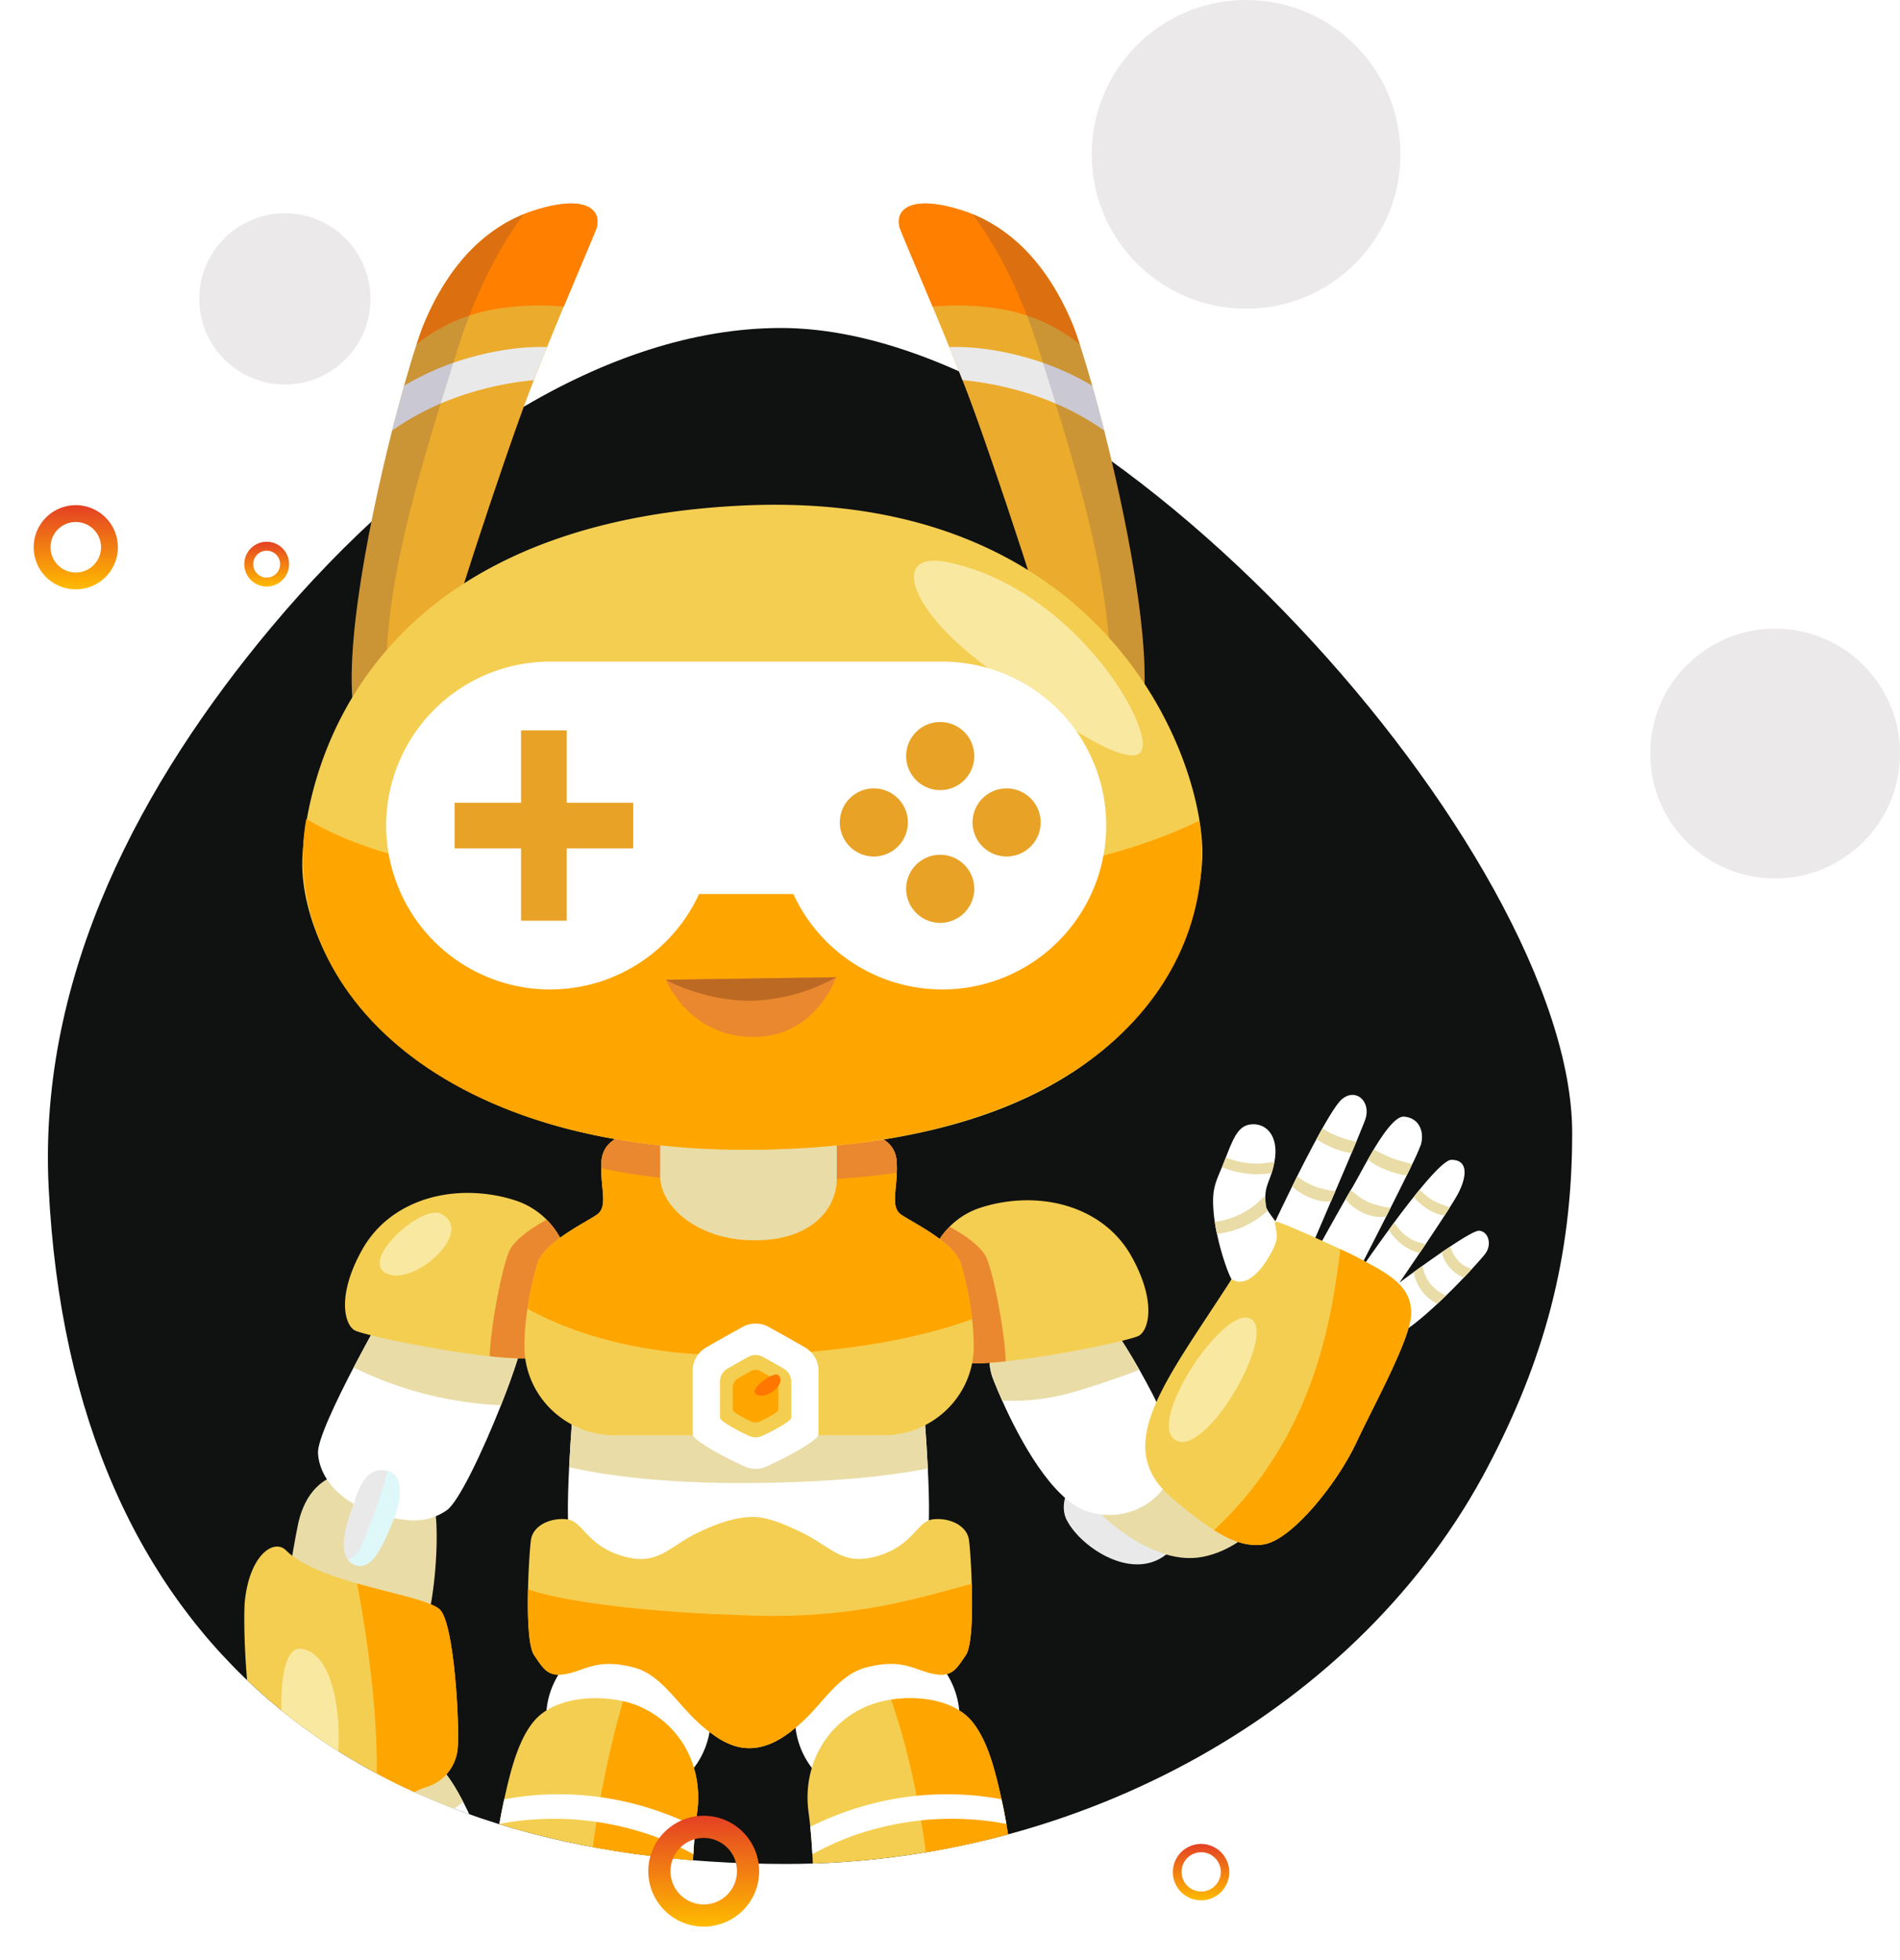 <svg xmlns="http://www.w3.org/2000/svg" xmlns:xlink="http://www.w3.org/1999/xlink" width="677" height="698.5" viewBox="0 0 677 698.5">
  <defs>
    <clipPath id="clip-path">
      <path id="Path_3521" data-name="Path 3521" d="M171.875-88.547c39.535,0,129.863-12.362,187.941,33.525,111.114,87.788,192.377,271.606,192.377,336.7,0,45.217-10.354,81.328-29.916,118.721-45.242,86.481-145.153,141.776-250.158,141.776-150.221,0-254.7-76.342-262.793-241.193C5.586,224.819,42.78,156.4,88.535,101.669,141.378,38.461,109.682-88.547,171.875-88.547Z" transform="translate(960 5250)" fill="#101111"/>
    </clipPath>
    <clipPath id="clip-path-2">
      <rect id="Rectangle_157" data-name="Rectangle 157" width="443.469" height="778.995" fill="none"/>
    </clipPath>
    <clipPath id="clip-path-4">
      <rect id="Rectangle_150" data-name="Rectangle 150" width="11.249" height="25.916" fill="#d8c782"/>
    </clipPath>
    <clipPath id="clip-path-6">
      <rect id="Rectangle_152" data-name="Rectangle 152" width="61.322" height="189.996" fill="none"/>
    </clipPath>
    <clipPath id="clip-path-7">
      <rect id="Rectangle_153" data-name="Rectangle 153" width="61.321" height="189.996" fill="none"/>
    </clipPath>
    <linearGradient id="linear-gradient" x1="0.5" x2="0.5" y2="1" gradientUnits="objectBoundingBox">
      <stop offset="0" stop-color="#e44024"/>
      <stop offset="1" stop-color="#fb0"/>
    </linearGradient>
    <filter id="Ellipse_129_-_Outline" x="0" y="168" width="54" height="54" filterUnits="userSpaceOnUse">
      <feOffset input="SourceAlpha"/>
      <feGaussianBlur stdDeviation="4" result="blur"/>
      <feFlood flood-opacity="0.161"/>
      <feComposite operator="in" in2="blur"/>
      <feComposite in="SourceGraphic"/>
    </filter>
    <filter id="Ellipse_129_-_Outline-2" x="219" y="635" width="63.5" height="63.5" filterUnits="userSpaceOnUse">
      <feOffset input="SourceAlpha"/>
      <feGaussianBlur stdDeviation="4" result="blur-2"/>
      <feFlood flood-opacity="0.161"/>
      <feComposite operator="in" in2="blur-2"/>
      <feComposite in="SourceGraphic"/>
    </filter>
    <filter id="Ellipse_129_-_Outline-3" x="75.039" y="181.039" width="39.961" height="39.961" filterUnits="userSpaceOnUse">
      <feOffset input="SourceAlpha"/>
      <feGaussianBlur stdDeviation="4" result="blur-3"/>
      <feFlood flood-opacity="0.161"/>
      <feComposite operator="in" in2="blur-3"/>
      <feComposite in="SourceGraphic"/>
    </filter>
    <filter id="Ellipse_129_-_Outline-4" x="405.906" y="645.039" width="44.094" height="44.094" filterUnits="userSpaceOnUse">
      <feOffset input="SourceAlpha"/>
      <feGaussianBlur stdDeviation="4" result="blur-4"/>
      <feFlood flood-opacity="0.161"/>
      <feComposite operator="in" in2="blur-4"/>
      <feComposite in="SourceGraphic"/>
    </filter>
  </defs>
  <g id="Group_3108" data-name="Group 3108" transform="translate(-1002 -5625)">
    <path id="Path_3520" data-name="Path 3520" d="M270.252-5.131c115.6,0,281.941,187.883,281.941,286.807,0,45.217-10.354,81.328-29.916,118.721-45.242,86.481-145.153,141.776-250.158,141.776-150.221,0-254.7-76.342-262.793-241.193C5.586,224.819,42.78,156.4,88.535,101.669,141.378,38.461,208.059-5.131,270.252-5.131Z" transform="translate(1010 5747)" fill="#101111"/>
    <g id="Mask_Group_1198" data-name="Mask Group 1198" transform="translate(50 497)" clip-path="url(#clip-path)">
      <g id="Group_156" data-name="Group 156" transform="translate(1039.039 5200.502)">
        <g id="Group_155" data-name="Group 155" clip-path="url(#clip-path-2)">
          <g id="Group_154" data-name="Group 154">
            <g id="Group_153" data-name="Group 153" clip-path="url(#clip-path-2)">
              <path id="Path_272" data-name="Path 272" d="M141.151,217.7s-4.4,7.275-1.054,12.936c5.211,9.725,24.112,22.181,36.23,11.073s-23.395-30.068-35.176-24.009" transform="translate(153.155 238.85)" fill="#e9e9e9"/>
              <path id="Path_273" data-name="Path 273" d="M142.287,235.042c0,.892,21.664,25.626,42.192,21.7S216.565,229.1,216.565,229.1L178.832,204.44Z" transform="translate(156.953 225.512)" fill="#e9dca6"/>
              <path id="Path_274" data-name="Path 274" d="M192.468,241.2c-.5,16.48-17.371,25.779-31.866,20.543-12.1-4.362-23.4-24.867-29.826-39.283-1.287-2.854-2.36-5.491-3.232-7.693-4.362-11.1,3.272-23.735,10.431-26.671,12.77-5.216,19.136-2.9,25.521.576,3.054,1.664,9.876,11.739,16.143,22.764,6.82,12,12.968,25.125,12.829,29.765" transform="translate(139.281 204.114)" fill="#fff"/>
              <path id="Path_275" data-name="Path 275" d="M179.639,211.438c-4.858,1.983-12.116,4.562-22.547,7.714a79.5,79.5,0,0,1-26.314,3.31c-1.289-2.854-2.36-5.491-3.232-7.693-4.364-11.1,3.272-23.737,10.429-26.671,12.772-5.216,19.138-2.9,25.523.574,3.054,1.666,9.874,11.739,16.141,22.766" transform="translate(139.282 204.114)" fill="#e9dca6"/>
              <path id="Path_276" data-name="Path 276" d="M116,202.633c1.725,10.482,4.89,22.137,10.492,23.8,3.06.9,9.544.669,17.279-.162,18.776-2.036,44.953-7.615,47.5-9.146,3.588-2.154,6.2-12.408-2.715-28.32s-27.923-22.492-46.934-19a52.71,52.71,0,0,0-7.014,1.788,27.338,27.338,0,0,0-10.848,6.721A28.017,28.017,0,0,0,116,202.633" transform="translate(127.534 186.297)" fill="#f4ce51"/>
              <path id="Path_277" data-name="Path 277" d="M116,197.692c1.725,10.482,4.89,22.137,10.492,23.8,3.06.9,9.544.669,17.279-.162-.3-10.6-4.2-30.335-6.635-36.421-1.821-4.547-8.37-8.822-13.38-11.537A28.017,28.017,0,0,0,116,197.692" transform="translate(127.534 191.238)" fill="#ea882f"/>
              <path id="Path_278" data-name="Path 278" d="M250.1,207.366c-.557.795-2.381,2.915-4.94,5.674-.852.948-1.844,1.983-2.875,3.073-1.943,2.042-4.105,4.244-6.345,6.425-1.033.993-2.063,1.983-3.094,2.936-5.573,5.214-11.144,9.794-14.5,10.982-8.168,2.9-49.889-19.233-43.349-40.152,0,0,2.578-5.514,6.109-12.633v-.019c.576-1.169,1.169-2.36,1.765-3.59,2.183-4.345,4.58-9.005,6.883-13.247.711-1.327,1.424-2.635,2.118-3.865,2.9-5.119,5.453-9.142,7-10.412,5.056-4.2,10.57,1.092,8.21,7.458-.536,1.445-1.687,4.244-3.134,7.754-.534,1.249-1.091,2.6-1.687,4.025-1.783,4.223-3.807,9-5.769,13.561-.536,1.251-1.07,2.5-1.588,3.689-3.649,8.53-6.679,15.529-6.679,15.529l2.574.219s5.933-10.652,9.323-16.618c.753-1.291,1.369-2.379,1.785-3.073.137-.221.254-.416.334-.557,1.27-2.08,3.392-6.126,5.811-10.41.673-1.211,1.388-2.421,2.1-3.628,3.767-6.246,7.893-11.96,10.85-11.7,5.51.475,7.195,5.535,6.006,9.857a74.993,74.993,0,0,1-3.174,7.159c-.574,1.19-1.209,2.5-1.884,3.865-1.724,3.531-3.746,7.556-5.79,11.622-.515,1.012-1.012,2.021-1.527,3.014-5.592,11.045-11.026,21.575-11.363,22.208.376-.553,5.79-8.545,12.3-17.428l1.8-2.48c2.341-3.153,4.759-6.366,7.119-9.3q.981-1.249,1.964-2.442c5.016-6.128,9.42-10.688,11.382-10.688,6.011,0,5.512,5.773,2.637,11.54-.555,1.134-1.706,3.037-3.192,5.375-.576.934-1.23,1.922-1.9,2.974-2.025,3.136-4.4,6.7-6.686,10.116-.734,1.087-1.468,2.181-2.181,3.209-3.788,5.615-6.9,10.135-7.178,10.532.24-.179,2.221-1.645,5.037-3.708.951-.7,2.021-1.468,3.131-2.261,2.143-1.527,4.5-3.214,6.841-4.818,1.035-.694,2.063-1.409,3.075-2.063,4.818-3.211,9.024-5.71,10.271-5.632,3.371.236,4.564,4.8,2.4,7.931" transform="translate(192.279 166.602)" fill="#fff"/>
              <path id="Path_279" data-name="Path 279" d="M193.459,206.238c-1.9,6.663-6.187,14.515-16.419,13.325-10.253-1.188-6.307-8.387-6.307-8.387-.833-1.052-3.588-8.368-5.214-16.141q-.476-2.142-.774-4.284c-.139-.873-.259-1.746-.336-2.6-.854-8.707.416-10.928,2.894-16.875.3-.734.616-1.508.953-2.36l.416-1.073c2.835-7.218,4.522-11.54,9.319-11.817,5.415-.339,9.518,4.522,8.093,12.85a4.256,4.256,0,0,1-.1.475,28.8,28.8,0,0,1-.991,4.046c-1.031,3.211-2.1,4.837-2.221,8.109a22.362,22.362,0,0,0,.219,3.788,4.514,4.514,0,0,0,.654,1.468c2.538,4.2,11.481,13.643,9.815,19.472" transform="translate(181.063 172.094)" fill="#fff"/>
              <path id="Path_280" data-name="Path 280" d="M247.354,205.6c-.3,8.923-13.1,31.967-19.649,45.927-6.545,13.981-22.587,34.167-32.68,35.952-5.731,1.012-11.6-1.091-17.868-5.037a139.786,139.786,0,0,1-15.111-11.6c-21.693-18.421-2.1-41.327,21.376-77.873,4.66,3.152,9.716-2.381,12.095-6.069,6.069-9.418,3.491-9.8,3.392-14.3-.04-.972,15.863,6.267,23.26,9.7,2.1.972,3.51,1.647,3.708,1.746,12.652,6.642,21.813,10.768,21.477,21.554" transform="translate(168.392 190.298)" fill="#f4ce51"/>
              <path id="Path_281" data-name="Path 281" d="M234.5,200.469c-.3,8.923-13.1,31.967-19.649,45.927-6.545,13.981-22.587,34.167-32.68,35.952-5.731,1.012-11.6-1.091-17.868-5.037,36.846-34.5,42.078-77.656,45.012-100.142,2.1.972,3.51,1.647,3.708,1.746,12.652,6.642,21.813,10.768,21.477,21.554" transform="translate(181.243 195.43)" fill="orange"/>
              <path id="Path_282" data-name="Path 282" d="M184.862,188.845c-10.246-2.328-36.8,38.421-25.435,43.832s37.34-41.128,25.435-43.832" transform="translate(172.8 208.204)" fill="#f9e8a0"/>
              <path id="Path_283" data-name="Path 283" d="M184.327,163.148a28.993,28.993,0,0,1-.991,4.044,31.27,31.27,0,0,1-11.384-.238,28.737,28.737,0,0,1-6.305-1.882c.3-.734.614-1.508.951-2.362q.208-.533.416-1.07a32.972,32.972,0,0,0,5.752,1.666,32.283,32.283,0,0,0,6.326.5,41.868,41.868,0,0,0,5.235-.654" transform="translate(182.721 178.301)" fill="#e9dca6"/>
              <path id="Path_284" data-name="Path 284" d="M183.328,173.393c-.774.734-1.626,1.367-2.341,1.924a29.469,29.469,0,0,1-7.474,4.282,31.455,31.455,0,0,1-8.309,2.063q-.476-2.142-.774-4.284a3.31,3.31,0,0,0,.456-.04,27.174,27.174,0,0,0,7.159-1.983,28.8,28.8,0,0,0,6.6-3.887c.972-.772,1.823-1.645,2.736-2.5a7.146,7.146,0,0,1,1.07-.833,22.576,22.576,0,0,0,.219,3.788,4.541,4.541,0,0,0,.654,1.468" transform="translate(181.378 185.467)" fill="#e9dca6"/>
              <path id="Path_285" data-name="Path 285" d="M195.855,161.5c-.536,1.249-1.091,2.6-1.687,4.025a20.841,20.841,0,0,1-2.637-.515,25.476,25.476,0,0,1-5.432-1.964,30.381,30.381,0,0,1-4.442-2.477c.713-1.329,1.428-2.637,2.122-3.868a30.386,30.386,0,0,0,3.609,2.042,42.811,42.811,0,0,0,5.115,1.9c1.012.318,2.223.5,3.352.854" transform="translate(200.381 172.851)" fill="#e9dca6"/>
              <path id="Path_286" data-name="Path 286" d="M192.934,170.112c-.536,1.249-1.07,2.5-1.586,3.689a13.961,13.961,0,0,1-3.748-.219,21.873,21.873,0,0,1-4.759-1.607,21.284,21.284,0,0,1-4.641-2.934c-.238-.2-.456-.4-.654-.6v-.019c.576-1.171,1.169-2.36,1.764-3.59.04.019.08.059.12.08.654.416,1.23.892,1.863,1.308a22.284,22.284,0,0,0,3.59,1.9,19.3,19.3,0,0,0,4.006,1.23c.852.158,1.685.456,2.557.614a9.138,9.138,0,0,0,1.487.139" transform="translate(195.846 181.827)" fill="#e9dca6"/>
              <path id="Path_287" data-name="Path 287" d="M206.146,165.6c-.576,1.192-1.209,2.5-1.884,3.868a10.942,10.942,0,0,1-1.666-.2,27.473,27.473,0,0,1-5.176-1.527,24.519,24.519,0,0,1-7.06-3.825c.675-1.211,1.39-2.421,2.1-3.628.793.376,1.567.812,2.36,1.188,1.447.694,2.856,1.388,4.362,1.945s3.035.97,4.583,1.428c.793.236,1.6.456,2.379.751" transform="translate(209.981 176.804)" fill="#e9dca6"/>
              <path id="Path_288" data-name="Path 288" d="M202.63,173.427c-.515,1.012-1.012,2.023-1.527,3.016a10.241,10.241,0,0,1-1.764.236,9.741,9.741,0,0,1-2.282-.156,18.541,18.541,0,0,1-4.9-1.626,18.175,18.175,0,0,1-3.788-2.58,9.21,9.21,0,0,1-1.785-2.021c.753-1.291,1.369-2.379,1.785-3.073a9.009,9.009,0,0,1,1.9,1.329,17.569,17.569,0,0,0,3.588,2.4,20.514,20.514,0,0,0,2.044.892c.376.141.734.259,1.11.376.2.04.376.1.574.141.04.017.318.1.318.1a22.937,22.937,0,0,0,4.4.89.823.823,0,0,1,.318.08" transform="translate(205.82 184.459)" fill="#e9dca6"/>
              <path id="Path_289" data-name="Path 289" d="M210.967,173.345c-.574.932-1.23,1.924-1.9,2.974a16.514,16.514,0,0,1-6.761-2.835,17.067,17.067,0,0,1-3.411-2.934,8.489,8.489,0,0,1-.715-.993q.981-1.249,1.964-2.44c.6.515,1.209,1.033,1.8,1.567a17.363,17.363,0,0,0,3.668,2.559,34.207,34.207,0,0,0,4.124,1.666c.416.158.814.315,1.23.435" transform="translate(218.603 184.343)" fill="#e9dca6"/>
              <path id="Path_290" data-name="Path 290" d="M195.738,172.7a5.917,5.917,0,0,1,.574.675c.5.633.972,1.289,1.508,1.9a15.231,15.231,0,0,0,7.594,4.66,16.537,16.537,0,0,0,1.647.336c-.734,1.089-1.468,2.181-2.181,3.211-.16-.038-.318-.078-.456-.118a17.591,17.591,0,0,1-4.938-2.32,18.1,18.1,0,0,1-4.044-3.63,11.81,11.81,0,0,1-1.508-2.24Z" transform="translate(213.923 190.501)" fill="#e9dca6"/>
              <path id="Path_291" data-name="Path 291" d="M213.671,184.7c-.852.953-1.844,1.983-2.875,3.073a.128.128,0,0,1-.08-.019,13.39,13.39,0,0,1-6.385-5.453,12.111,12.111,0,0,1-1.468-3.51c1.033-.694,2.063-1.407,3.075-2.061.179.494.358.991.555,1.466a11.351,11.351,0,0,0,2.32,3.609c.139.139.278.278.416.437.019,0,.08.059.12.1.238.2.475.4.732.6.219.158.437.318.675.456a4.463,4.463,0,0,0,.416.257c.04.021.179.1.238.139a20.082,20.082,0,0,0,2.261.913" transform="translate(223.773 194.943)" fill="#e9dca6"/>
              <path id="Path_292" data-name="Path 292" d="M209.681,190.588c-1.031.993-2.063,1.983-3.094,2.936a15.171,15.171,0,0,1-4.6-3.451,16.231,16.231,0,0,1-3.232-5.474,14.068,14.068,0,0,1-.635-2.339c.953-.694,2.023-1.468,3.134-2.261.3.953.475,1.983.793,2.816A13.141,13.141,0,0,0,204.8,187.2a14.435,14.435,0,0,0,3.849,2.894c.337.179.694.339,1.031.5" transform="translate(218.541 198.552)" fill="#e9dca6"/>
              <path id="Path_293" data-name="Path 293" d="M74.237,313.235a9.676,9.676,0,0,1-3.3.995h-.013a8.475,8.475,0,0,1-5.1-.995s-.787,1.125-2.143,2.787c-4.37,5.4-14.7,16.536-23.453,13.706-6.589-2.154-13.331-9.049-18.709-15.924A137.531,137.531,0,0,1,10.6,297.409c-3.706-20.206,36.358-37.037,45.113-33,3.628,1.672,7.487,7.628,10.886,14.206,4.8,9.323,8.677,19.912,9.659,21.487,1.685,2.7,2.69,10.774-2.021,13.136" transform="translate(11.427 290.995)" fill="#fff"/>
              <path id="Path_294" data-name="Path 294" d="M66.6,278.612c-8.372,5.683-20.764,19.475-30.053,27.311a39.846,39.846,0,0,1-15.029,7.88A137.84,137.84,0,0,1,10.6,297.409c-3.706-20.206,36.36-37.037,45.113-33,3.628,1.672,7.487,7.628,10.886,14.206" transform="translate(11.427 290.995)" fill="#e9dca6"/>
              <path id="Path_295" data-name="Path 295" d="M57,297.734a8.489,8.489,0,0,1-5.106-.995s-.787,1.125-2.141,2.787c-.185-.109-.36-.208-.547-.3a31.372,31.372,0,0,1-7.79-6.088c-1.956-2.1-3.708-4.437-6.526-5.365a49.248,49.248,0,0,0-8.326-1.7c-1.971-.273-3.617-1.573-3.577-3.737a3.7,3.7,0,0,1,3.752-3.563,31.077,31.077,0,0,1,10.6,2.513,26.88,26.88,0,0,1,7.88,6.055c2.231,2.36,4.557,4.623,6.921,6.841A30.4,30.4,0,0,0,57,297.734" transform="translate(25.355 307.491)" fill="#e9dca6"/>
              <path id="Path_296" data-name="Path 296" d="M38.477,284.054a2.374,2.374,0,0,0-2.791.034,17.686,17.686,0,0,0-2.8,2.995c-.183.212-.368.423-.555.629-.065.071-.149.153-.229.238.036-.032.034-.019-.082.1l-.023.025c-.013.017-.034.036-.044.053l.025-.034c-.416.433-.837.86-1.27,1.277q-1.274,1.227-2.648,2.347c-.482.391-.974.774-1.472,1.144a5.447,5.447,0,0,0-1.655,1.55,2.52,2.52,0,0,0-.09,2.74A2.461,2.461,0,0,0,27.3,298.3a4.4,4.4,0,0,0,1.777-.732c.254-.174.5-.366.744-.553q.741-.561,1.455-1.155,1.464-1.218,2.816-2.564c.991-.984,1.943-2.011,2.848-3.075a10.65,10.65,0,0,0,2.273-3.481,2.359,2.359,0,0,0-.74-2.692" transform="translate(27.001 312.851)" fill="#e9dca6"/>
              <path id="Path_297" data-name="Path 297" d="M28.167,285.677a1.059,1.059,0,0,0-.124.143l.019-.019c.032-.04.065-.082.105-.124" transform="translate(30.933 315.123)" fill="#1c1349"/>
              <path id="Path_298" data-name="Path 298" d="M29.079,215.139c-11.115,1.234-16.105,9.842-17.9,18.789S5.369,264.349,8.052,272.4s26.839,21.027,39.815,13.868,14.764-56.815,11.182-61.288S41.157,213.8,29.079,215.139" transform="translate(7.893 237.122)" fill="#e9dca6"/>
              <path id="Path_299" data-name="Path 299" d="M76.122,298.209c-.021.448-.055.885-.088,1.323A15.831,15.831,0,0,1,64.724,313.3a24.315,24.315,0,0,0-10.907,7.214c-3.542,3.956-5.945,8.591-8.6,12.677-3.781,5.846-8.086,10.568-17.026,10.568C.67,335.225-.76,256.036.2,246.964c1.737-16.5,10.389-22.349,14.707-18.032,5.268,5.279,15.224,8.906,25.266,11.771,13.453,3.847,27.06,6.328,29.771,9.584,4.742,5.7,6.644,37.956,6.175,47.923" transform="translate(0.001 251.017)" fill="#f4ce51"/>
              <path id="Path_300" data-name="Path 300" d="M55.05,291.316c-.021.448-.055.885-.088,1.323a15.831,15.831,0,0,1-11.31,13.769,24.317,24.317,0,0,0-10.907,7.214c-3.542,3.956-5.945,8.591-8.6,12.677,5.136-29.78-.7-69.7-5.039-92.489,13.453,3.847,27.06,6.328,29.771,9.584,4.742,5.7,6.644,37.956,6.175,47.923" transform="translate(21.073 257.91)" fill="orange"/>
              <path id="Path_301" data-name="Path 301" d="M13.161,244.884c-11.542-1.237-7.51,53.258,4.1,57.355s15.02-55.307-4.1-57.355" transform="translate(6.913 270.102)" fill="#f9e8a0"/>
              <path id="Path_302" data-name="Path 302" d="M77.694,223.168c-6.372,16.1-15.05,34.5-19.334,37.441-7.573,5.2-15.6,4.252-26.959.471s-18.438-12.295-18.909-20.808c-.25-4.515,6.393-18.448,12.7-30.558,5.607-10.742,10.94-20.042,10.94-20.042C55.99,178.8,83.421,194.4,85.312,198.186c.82,1.638-2.721,12.633-7.617,24.982" transform="translate(13.773 205.043)" fill="#fff"/>
              <path id="Path_303" data-name="Path 303" d="M71.029,223.168a131.875,131.875,0,0,1-52.5-13.453c5.607-10.742,10.94-20.042,10.94-20.042,19.857-10.875,47.288,4.732,49.178,8.513.82,1.638-2.721,12.633-7.617,24.982" transform="translate(20.438 205.043)" fill="#e9dca6"/>
              <path id="Path_304" data-name="Path 304" d="M96.806,201.872c-1.748,10.635-4.961,22.459-10.644,24.141-3.1.919-9.685.679-17.531-.164-19.048-2.063-45.605-7.725-48.184-9.277-3.64-2.185-6.294-12.589,2.753-28.732s28.328-22.818,47.618-19.277a53.181,53.181,0,0,1,7.115,1.813,27.764,27.764,0,0,1,11,6.82,28.413,28.413,0,0,1,7.87,24.675" transform="translate(18.825 184.919)" fill="#f4ce51"/>
              <path id="Path_305" data-name="Path 305" d="M69.76,196.859C68.012,207.495,64.8,219.318,59.116,221c-3.1.919-9.685.679-17.531-.164.307-10.751,4.263-30.772,6.732-36.949,1.849-4.61,8.492-8.951,13.573-11.7a28.413,28.413,0,0,1,7.87,24.675" transform="translate(45.871 189.932)" fill="#ea882f"/>
              <path id="Path_306" data-name="Path 306" d="M44.722,171.355c-6.728-3.363-29.069,16.473-19.38,21.317s31.977-15.018,19.38-21.317" transform="translate(25.308 188.596)" fill="#f9e8a0"/>
              <path id="Path_307" data-name="Path 307" d="M34.137,233.373c-2.294,5.169-6.885,18.656-14.065,14.646a5.448,5.448,0,0,1-1.771-1.552c-4.055-5.5,1.651-18.328,2.568-21.258,1.849-5.977,5.073-12.065,11.607-10.271.078.021.154.042.229.065,6.688,2,3.737,13.2,1.432,18.37" transform="translate(18.6 236.74)" fill="#e9e9e9"/>
              <path id="Path_308" data-name="Path 308" d="M33.382,233.206c-2.294,5.169-6.885,18.656-14.065,14.646a5.448,5.448,0,0,1-1.771-1.552,7.272,7.272,0,0,0,4.416-4c2.3-5.192,7.933-19.235,9.758-27.529.078.021.154.042.229.065,6.688,2,3.737,13.2,1.432,18.37" transform="translate(19.355 236.907)" fill="#def8f9"/>
              <path id="Path_309" data-name="Path 309" d="M109.8,271.983a29.329,29.329,0,1,1-29.329-29.329A29.33,29.33,0,0,1,109.8,271.983" transform="translate(56.418 267.665)" fill="#fff"/>
              <path id="Path_310" data-name="Path 310" d="M122.564,437.236c-2.862.984-13.781-1.453-26.307-4.906-15.146-4.164-32.644-9.8-41.025-12.6-3.5-7.19-7.125-28.032-10.021-49.9-.492-3.75-.963-7.531-1.422-11.268-3.115-26.076-4.982-50.512-4.12-51.868a3.869,3.869,0,0,1,4.524-1.638s16.865,1.06,34.11,2.175c16.547,1.07,33.454,2.206,36.15,2.492,5.508.589,4.219,2.076,3.979,12.534-.143,5.771,3.573,17.683,7.748,30.545.961,2.963,1.945,5.979,2.917,8.974,2.448,7.584,4.789,15.092,6.353,21.5,4.852,19.935-6.568,51.782-12.886,53.967" transform="translate(43.526 336.281)" fill="#f4ce51"/>
              <path id="Path_311" data-name="Path 311" d="M102.19,435.993c-2.862.984-13.781-1.453-26.307-4.906-.219-18.339-5.365-46.165-14.194-93.364a246.355,246.355,0,0,1-3.76-31.737c16.547,1.07,33.454,2.206,36.15,2.492,5.508.589,4.219,2.076,3.979,12.534-.143,5.771,3.573,17.683,7.748,30.545.961,2.963,1.945,5.979,2.917,8.974,2.448,7.584,4.789,15.092,6.353,21.5,4.852,19.935-6.568,51.782-12.886,53.967" transform="translate(63.9 337.524)" fill="orange"/>
              <path id="Path_312" data-name="Path 312" d="M42.979,296.837s-2.8,15.235-.934,17.411c19.9,8.082,41.351,14.921,70.264,4.663-1.243-13.99-4.663-22.385-4.663-22.385Z" transform="translate(45.672 327.09)" fill="#fff"/>
              <path id="Path_313" data-name="Path 313" d="M116.041,293.866c-.229,1.706-.437,3.443-.612,5.214-.328,3.2-.568,6.479-.755,9.758-1.016,18.185-.1,36.284-.393,40.131-.448,5.836-.109,8.831-17.506,10.776a95.612,95.612,0,0,1-20.513-.448c-15.575-1.815-31.826-6.513-35.159-12.568.732-21.05,2.4-36.787,4.448-48.634q.836-4.836,1.739-8.831c1.933-8.688,4.6-20.633,10.534-27.758,6.82-8.2,21.115-9.628,31.813-7.18a33.623,33.623,0,0,1,5.847,1.891c15.081,6.633,22.711,21.922,20.558,37.649" transform="translate(45.339 279.348)" fill="#f4ce51"/>
              <path id="Path_314" data-name="Path 314" d="M57.925,358.73c-1.76-46.655,8.383-88.1,13.378-104.971a33.68,33.68,0,0,1,5.847,1.891C92.231,262.285,99.859,277.574,97.7,293.3q-.344,2.558-.612,5.214c-.326,3.2-.568,6.482-.753,9.76-1.016,18.185-.1,36.282-.393,40.129-.448,5.836-.109,8.831-17.508,10.776a95.469,95.469,0,0,1-20.513-.448" transform="translate(63.672 279.915)" fill="orange"/>
              <path id="Path_315" data-name="Path 315" d="M89.461,314.808A20.038,20.038,0,1,1,69.423,294.77a20.038,20.038,0,0,1,20.038,20.038" transform="translate(54.475 325.153)" fill="#fff"/>
              <path id="Path_316" data-name="Path 316" d="M113.1,281.122c-.328,3.2-.568,6.482-.755,9.76q-1.95-1.066-3.933-2.044c-3.039-1.508-6.154-2.875-9.333-4.078-.263-.1-.526-.2-.787-.294a.62.62,0,0,1-.12-.044c-.406-.141-.81-.284-1.213-.414-.8-.273-1.607-.547-2.416-.8-1.617-.515-3.256-.984-4.9-1.422q-4.934-1.3-9.966-2.13-2.722-.445-5.476-.755c-.6-.065-1.211-.13-1.813-.185-.055-.01-.81-.078-.841-.088l-1.279-.1a106.047,106.047,0,0,0-20.81.57c-.568.076-1.125.151-1.682.229-.021,0-.568.086-.766.12-.774.12-1.55.25-2.315.4-.492.088-.984.187-1.476.284q.836-4.836,1.739-8.829,3.2-.574,6.414-.984A107.24,107.24,0,0,1,93.653,273.6a109.935,109.935,0,0,1,19.443,7.519" transform="translate(47.672 297.306)" fill="#fff"/>
              <path id="Path_317" data-name="Path 317" d="M77.2,310.585a11.994,11.994,0,1,1-12.425-11.977c.141-.013.284-.013.425-.013a12,12,0,0,1,12,11.99" transform="translate(58.695 329.372)" fill="#f4d851"/>
              <path id="Path_318" data-name="Path 318" d="M126.827,336.626c-1.18.755-2.4,1.443-3.617,2.12a99.556,99.556,0,0,1-10.318,4.995,95.267,95.267,0,0,1-38.457,6.906,95.854,95.854,0,0,1-20.12-2.448,100.371,100.371,0,0,1-10.044-3.026c-.448-.164-.9-.328-1.333-.492-.49-3.75-.961-7.531-1.42-11.268,1.245.557,2.513,1.083,3.781,1.575a79.85,79.85,0,0,0,10.578,3.2c3.2.742,6.414,1.354,9.672,1.781,1.836.24,3.682.427,5.529.557.427.034.854.055,1.291.076,0,0,0,.013.01.013.841.031,1.693.055,2.534.065a94.992,94.992,0,0,0,20.438-1.859c.044-.011.2-.042.372-.076.076-.021.141-.034.219-.055.042-.01.1-.021.141-.034a.139.139,0,0,0,.065-.01h.013c.271-.065.545-.12.818-.185q1.246-.3,2.492-.622c1.518-.4,3.026-.841,4.513-1.312,3.279-1.049,6.513-2.2,9.672-3.552.919-.393,1.836-.808,2.732-1.234.362-.164.711-.339,1.06-.5.044-.021.078-.044.132-.065,1.529-.787,3.026-1.628,4.524-2.471.591-.326,1.192-.7,1.8-1.047.961,2.961,1.945,5.977,2.917,8.972" transform="translate(45.797 361.426)" fill="#fff"/>
              <path id="Path_319" data-name="Path 319" d="M82.313,341.174C67.074,344.017,69.079,363.514,71.3,372.72s8.671,13.752,15.237,13.333S101.455,372.4,97.647,355.9,86.3,340.429,82.313,341.174" transform="translate(76.969 375.96)" fill="#fff"/>
              <path id="Path_320" data-name="Path 320" d="M81.7,345.775c-8.726,1.628-7.579,12.793-6.307,18.063s4.965,7.874,8.726,7.634,8.543-7.817,6.362-17.268-6.5-8.854-8.78-8.429" transform="translate(82.197 381.198)" fill="#e9dca6"/>
              <g id="Group_143" data-name="Group 143" transform="translate(161.969 726.774)" style="mix-blend-mode: multiply;isolation: isolate">
                <g id="Group_142" data-name="Group 142">
                  <g id="Group_141" data-name="Group 141" clip-path="url(#clip-path-4)">
                    <path id="Path_321" data-name="Path 321" d="M81.354,371.478a7.429,7.429,0,0,1-3.039-.448c3.094-2.339,5.826-8.721,4.078-16.305-1.323-5.716-3.422-7.76-5.378-8.383a9.644,9.644,0,0,1,1.924-.568c2.284-.427,6.6-1.018,8.774,8.435s-2.6,17.029-6.36,17.268" transform="translate(-77.016 -345.577)" fill="#d8c782"/>
                  </g>
                </g>
              </g>
              <path id="Path_322" data-name="Path 322" d="M128.218,381.992a9.158,9.158,0,0,1-6.246,3.525c-3.939.28-81.82,3.655-86.6.843s7.31-22.495,28.959-29.8,49.323,11.79,63.887,25.437" transform="translate(37.872 391.525)" fill="#fff"/>
              <path id="Path_323" data-name="Path 323" d="M76.023,310.585a11.992,11.992,0,0,1-21.748,6.982c3.432.307,7.169-.349,9.847-3.529,4.393-5.224,2.36-11.584-.524-15.43.141-.013.284-.013.425-.013a12,12,0,0,1,12,11.99" transform="translate(59.869 329.372)" fill="#ebab2d"/>
              <path id="Path_324" data-name="Path 324" d="M93.3,271.983a29.329,29.329,0,1,0,29.329-29.329A29.33,29.33,0,0,0,93.3,271.983" transform="translate(102.915 267.665)" fill="#fff"/>
              <path id="Path_325" data-name="Path 325" d="M179.509,358.56c-.458,3.737-.93,7.518-1.422,11.268-2.9,21.868-6.524,42.709-10.021,49.9-7.987,2.667-24.217,7.9-38.829,12-13.42,3.76-25.475,6.557-28.5,5.508C94.418,435.051,83,403.2,87.85,383.269c1.563-6.4,3.9-13.912,6.349-21.5.972-2.995,1.956-6.011,2.917-8.974,4.175-12.862,7.891-24.774,7.75-30.545-.242-10.459-1.531-11.945,3.977-12.534,2.984-.318,23.289-1.661,41.311-2.82,15.3-.995,28.951-1.847,28.951-1.847a3.869,3.869,0,0,1,4.524,1.638c.864,1.356-1.005,25.792-4.12,51.868" transform="translate(95.615 336.281)" fill="#f4ce51"/>
              <path id="Path_326" data-name="Path 326" d="M157.188,358.56c-.458,3.737-.93,7.518-1.422,11.268-2.9,21.868-6.524,42.709-10.021,49.9-7.987,2.667-24.217,7.9-38.829,12,14.633-47.66,20.175-89.671,20.917-124.828,15.3-.995,28.951-1.847,28.951-1.847a3.869,3.869,0,0,1,4.524,1.638c.864,1.356-1.005,25.792-4.12,51.868" transform="translate(117.936 336.281)" fill="orange"/>
              <path id="Path_327" data-name="Path 327" d="M166.548,296.837s2.8,15.235.932,17.411c-19.9,8.082-41.349,14.921-70.264,4.663,1.245-13.99,4.665-22.385,4.665-22.385Z" transform="translate(107.236 327.09)" fill="#fff"/>
              <path id="Path_328" data-name="Path 328" d="M170.73,346.728c-2.972,5.409-16.261,9.727-30.152,11.891-9.169,1.42-18.6,1.9-25.519,1.125C97.661,357.8,98,354.8,97.551,348.968c-.294-3.846.622-21.943-.393-40.129-.185-3.279-.427-6.557-.755-9.76-.175-1.771-.383-3.508-.612-5.214-2.151-15.725,5.466-31.014,20.558-37.649a36.2,36.2,0,0,1,8.841-2.458c10.24-1.563,22.612.294,28.818,7.748,5.924,7.125,8.6,19.071,10.536,27.761q.9,4,1.737,8.829c2.044,11.847,3.716,27.586,4.448,48.634" transform="translate(105.269 279.348)" fill="#f4ce51"/>
              <path id="Path_329" data-name="Path 329" d="M109.582,253.758c10.24-1.563,22.612.294,28.818,7.748,5.924,7.125,8.6,19.071,10.536,27.761q.9,4,1.737,8.829c2.044,11.847,3.716,27.586,4.448,48.634-2.972,5.409-16.261,9.727-30.152,11.891.414-52.272-9.706-88.632-15.388-104.861" transform="translate(120.877 279.348)" fill="orange"/>
              <path id="Path_330" data-name="Path 330" d="M103.9,314.808a20.038,20.038,0,1,0,20.038-20.038A20.038,20.038,0,0,0,103.9,314.808" transform="translate(114.604 325.153)" fill="#fff"/>
              <path id="Path_331" data-name="Path 331" d="M95.892,281.122c.328,3.2.568,6.482.755,9.76q1.95-1.066,3.933-2.044c3.039-1.508,6.154-2.875,9.333-4.078.263-.1.526-.2.787-.294a.689.689,0,0,0,.122-.044c.4-.141.808-.284,1.211-.414.8-.273,1.607-.547,2.416-.8,1.617-.515,3.256-.984,4.9-1.422q4.934-1.3,9.966-2.13,2.722-.445,5.476-.755c.6-.065,1.211-.13,1.813-.185.055-.01.81-.078.841-.088l1.279-.1a106.042,106.042,0,0,1,20.81.57c.568.076,1.125.151,1.682.229.021,0,.568.086.766.12.776.12,1.55.25,2.315.4.492.088.984.187,1.476.284q-.836-4.836-1.739-8.829-3.2-.574-6.414-.984a107.24,107.24,0,0,0-42.282,3.279,109.936,109.936,0,0,0-19.443,7.519" transform="translate(105.776 297.306)" fill="#fff"/>
              <path id="Path_332" data-name="Path 332" d="M131.7,310.585a11.987,11.987,0,0,1-23.584,3.05,11.647,11.647,0,0,1-.393-3.05,11.989,11.989,0,0,1,23.977,0" transform="translate(118.825 329.372)" fill="#f4d851"/>
              <path id="Path_333" data-name="Path 333" d="M90.254,336.626c1.18.755,2.4,1.443,3.617,2.12a99.559,99.559,0,0,0,10.318,4.995,99.793,99.793,0,0,0,58.577,4.458,100.374,100.374,0,0,0,10.044-3.026c.448-.164.9-.328,1.333-.492.492-3.75.961-7.531,1.42-11.268-1.245.557-2.513,1.083-3.781,1.575a79.85,79.85,0,0,1-10.578,3.2c-3.2.742-6.414,1.354-9.672,1.781-1.836.24-3.682.427-5.529.557-.427.034-.854.055-1.291.076,0,0,0,.013-.011.013-.841.031-1.693.055-2.534.065a94.992,94.992,0,0,1-20.438-1.859c-.044-.011-.2-.042-.372-.076-.076-.021-.141-.034-.217-.055-.044-.01-.1-.021-.143-.034a.138.138,0,0,1-.065-.01h-.013c-.271-.065-.545-.12-.818-.185q-1.246-.3-2.492-.622c-1.518-.4-3.026-.841-4.513-1.312-3.279-1.049-6.513-2.2-9.672-3.552-.919-.393-1.836-.808-2.732-1.234-.362-.164-.711-.339-1.06-.5-.044-.021-.078-.044-.132-.065-1.529-.787-3.026-1.628-4.524-2.471-.591-.326-1.192-.7-1.8-1.047-.961,2.961-1.943,5.977-2.917,8.972" transform="translate(99.557 361.426)" fill="#fff"/>
              <path id="Path_334" data-name="Path 334" d="M105.142,341.174c15.239,2.843,13.235,22.341,11.014,31.546s-8.671,13.752-15.237,13.333S86,372.4,89.809,355.9s11.348-15.468,15.334-14.724" transform="translate(98.01 375.96)" fill="#fff"/>
              <path id="Path_335" data-name="Path 335" d="M99.3,345.775c8.726,1.628,7.577,12.793,6.305,18.063s-4.963,7.874-8.724,7.634-8.543-7.817-6.362-17.268,6.5-8.854,8.78-8.429" transform="translate(99.244 381.198)" fill="#e9dca6"/>
              <g id="Group_146" data-name="Group 146" transform="translate(189.217 726.774)" style="mix-blend-mode: multiply;isolation: isolate">
                <g id="Group_145" data-name="Group 145">
                  <g id="Group_144" data-name="Group 144" clip-path="url(#clip-path-4)">
                    <path id="Path_336" data-name="Path 336" d="M96.882,371.478a7.429,7.429,0,0,0,3.039-.448c-3.094-2.339-5.826-8.721-4.078-16.305,1.323-5.716,3.422-7.76,5.378-8.383a9.644,9.644,0,0,0-1.924-.568c-2.284-.427-6.6-1.018-8.774,8.435s2.6,17.029,6.36,17.268" transform="translate(-89.971 -345.577)" fill="#d8c782"/>
                  </g>
                </g>
              </g>
              <path id="Path_337" data-name="Path 337" d="M93.362,381.992a9.151,9.151,0,0,0,6.244,3.525c3.937.28,81.82,3.655,86.6.843s-7.31-22.495-28.957-29.8-49.328,11.79-63.887,25.437" transform="translate(102.985 391.525)" fill="#fff"/>
              <path id="Path_338" data-name="Path 338" d="M131.493,308.217a11.987,11.987,0,0,1-23.584,3.05c3.857,1.649,8.305,2.339,12.764.4,4.339-1.88,6.81-6.547,8.2-10.93a11.941,11.941,0,0,1,2.623,7.476" transform="translate(119.032 331.739)" fill="#ebab2d"/>
              <path id="Path_339" data-name="Path 339" d="M182.1,256.287c-9.847,10.305-30.1,24.612-62.939,27.464-32.829-2.852-53.082-17.159-62.928-27.464-1.792-1.87-1.584-15.115-.961-27.464.568-11.54,1.508-22.305,1.508-22.305l62.381-5.727,62.392,5.727s.961,11.06,1.531,22.776c.6,12.217.787,25.146-.984,26.993" transform="translate(60.477 221.487)" fill="#fff"/>
              <path id="Path_340" data-name="Path 340" d="M182.851,229.293c-11.716,2.284-31.639,4.885-62.348,5.148-32.6.284-53.649-2.93-65.464-5.617.57-11.542,1.508-22.307,1.508-22.307l62.381-5.727,62.392,5.727s.963,11.06,1.531,22.776" transform="translate(60.712 221.486)" fill="#e9dca6"/>
              <path id="Path_341" data-name="Path 341" d="M207.569,233.755c.055,17.617-14.513,31.8-32.131,31.8H79.582c-17.617,0-32.175-14.185-32.12-31.8a91.534,91.534,0,0,1,1.083-13.289,123.06,123.06,0,0,1,3.464-15.826c2.284-7.857,17.026-14.732,21.279-17.683s.984-9.823,1.638-18.993,10.81-10.482,16.711-10.81h71.757c5.891.328,16.044,1.64,16.7,10.81s-2.623,16.053,1.638,18.993,18.995,9.826,21.289,17.683a120.882,120.882,0,0,1,3.956,19.542,87.109,87.109,0,0,1,.591,9.573" transform="translate(52.354 173.354)" fill="#f4ce51"/>
              <path id="Path_342" data-name="Path 342" d="M206.41,224.181c-15.485,5.661-40.011,11.464-76.074,12.787-39.9,1.464-66.47-7.792-82.358-16.5a122.541,122.541,0,0,1,3.464-15.824c2.284-7.859,17.026-14.732,21.279-17.683,3.878-2.679,1.508-8.612,1.552-16.581,0-.787.021-1.594.086-2.414.656-9.169,10.81-10.482,16.711-10.808h71.757c5.891.326,16.044,1.638,16.7,10.808a35.508,35.508,0,0,1,.055,4.021c-.217,7.159-2.032,12.482,1.586,14.974,4.263,2.951,18.995,9.823,21.289,17.683a120.79,120.79,0,0,1,3.956,19.54" transform="translate(52.922 173.355)" fill="orange"/>
              <path id="Path_343" data-name="Path 343" d="M165.789,171.986c-7.813,1.245-21.988,2.766-46.2,3.344-28.425.667-48.535-2.591-59.113-4.951,0-.787.023-1.6.088-2.414.654-9.169,10.808-10.482,16.709-10.81h71.759c5.891.328,16.042,1.64,16.7,10.81a35.5,35.5,0,0,1,.055,4.021" transform="translate(66.714 173.354)" fill="#ea882f"/>
              <path id="Path_344" data-name="Path 344" d="M70.456,154.536V176.49c0,11.22,13.2,21.885,30.246,22.928,23.906,1.464,32.686-11.708,32.686-21.464V154.048Z" transform="translate(77.718 169.926)" fill="#e9dca6"/>
              <path id="Path_345" data-name="Path 345" d="M93.829,190.94c-3.842,2.107-9.319,5.146-13.193,7.436a9.482,9.482,0,0,0-4.66,8.162V229.2c0,2.25,11.924,8.559,18.553,11.521a9.431,9.431,0,0,0,7.708,0c6.631-2.961,18.553-9.27,18.553-11.521V206.539a9.477,9.477,0,0,0-4.66-8.162c-3.872-2.29-9.348-5.329-13.19-7.436a9.461,9.461,0,0,0-9.111,0" transform="translate(83.807 209.332)" fill="#fff"/>
              <path id="Path_346" data-name="Path 346" d="M90.712,195.767c-2.179,1.195-5.283,2.917-7.476,4.215a5.375,5.375,0,0,0-2.644,4.627v12.841c0,1.274,6.757,4.852,10.515,6.53a5.363,5.363,0,0,0,4.37,0c3.756-1.678,10.515-5.256,10.515-6.53V204.608a5.375,5.375,0,0,0-2.644-4.627c-2.2-1.3-5.3-3.02-7.476-4.215a5.357,5.357,0,0,0-5.161,0" transform="translate(88.899 215.214)" fill="#f4ce51"/>
              <path id="Path_347" data-name="Path 347" d="M89.238,198.043c-1.392.763-3.375,1.865-4.78,2.694a3.434,3.434,0,0,0-1.687,2.957v8.21c0,.814,4.32,3.1,6.721,4.172a3.42,3.42,0,0,0,2.793,0c2.4-1.073,6.721-3.359,6.721-4.172v-8.21a3.432,3.432,0,0,0-1.689-2.957c-1.4-.829-3.388-1.931-4.78-2.694a3.431,3.431,0,0,0-3.3,0" transform="translate(91.302 217.989)" fill="orange"/>
              <path id="Path_348" data-name="Path 348" d="M94.93,198.649c-1.552-1.626-11.144,5.2-7.727,6.984s10.848-3.714,7.727-6.984" transform="translate(95.386 218.851)" fill="#f70"/>
              <path id="Path_349" data-name="Path 349" d="M204.12,271.741c-3.64,5.407-5.106,7.954-11.664,6.675s-10.938-5.722-24.076-2.221c-8.732,2.326-14.545,11.262-20.162,16.955-6.461,6.551-15.617,14.3-26.492,10.976a25.714,25.714,0,0,1-5.964-2.852,57.564,57.564,0,0,1-10.679-9.222c-5.243-5.434-10.841-13.655-19.1-15.857-13.125-3.5-17.5.953-24.063,2.221s-8.021-1.268-11.67-6.675c-2.015-2.984-2.364-13.628-2.143-23.42.175-7.954.719-15.344,1.049-17.624.732-5.092,6.875-7.962,12.764-7.323,5.836.637,6.93,9.23,19.7,13.045s16.4-3.186,26.98-8.269c6.057-2.917,13.224-5.769,20.305-5.6,5.291.124,12.295,3.384,16.886,5.6,10.568,5.083,14.219,12.082,26.982,8.269s13.859-12.408,19.693-13.045c5.88-.639,12.034,2.231,12.755,7.323.294,2.1.787,8.515.995,15.716.315,10.269.055,22.143-2.086,25.327" transform="translate(52.996 245.485)" fill="#f4ce51"/>
              <path id="Path_350" data-name="Path 350" d="M204.12,259.222c-3.64,5.407-5.106,7.954-11.664,6.675s-10.938-5.722-24.076-2.221c-8.732,2.326-14.545,11.262-20.162,16.955-6.461,6.551-15.617,14.3-26.492,10.976a25.714,25.714,0,0,1-5.964-2.852,57.567,57.567,0,0,1-10.679-9.222c-5.243-5.434-10.841-13.655-19.1-15.857-13.125-3.5-17.5.953-24.063,2.221s-8.021-1.268-11.67-6.675c-2.015-2.984-2.364-13.628-2.143-23.42,12.032,4.261,41.3,8.191,77.067,9.237,40.16,1.813,64.993-7.188,81.038-11.144.315,10.269.055,22.143-2.086,25.327" transform="translate(52.996 258.003)" fill="orange"/>
              <path id="Path_351" data-name="Path 351" d="M105.44,8.812c-1.563,4.044-6.284,15.005-11.672,27.923-1.945,4.635-3.966,9.531-5.956,14.438-1.607,3.945-3.19,7.912-4.7,11.769-.612,1.6-1.224,3.159-1.813,4.711-8.755,22.972-31.727,92.436-33.365,103.374-.995,6.667-7.083,17.8-14.034,21.519-4.448,2.4-9.256,1.729-13.31-5.1-6.995-18.393,2.656-69.551,12.011-106.5,1.453-5.727,2.9-11.115,4.263-15.977,1.628-5.75,3.146-10.776,4.469-14.8,1.081-3.279,2.021-5.891,2.776-7.672,10.219-24.23,24.6-34.316,35.409-38.688,1.18-.482,2.328-.9,3.42-1.245,18.6-6.013,24.482-.416,22.5,6.25" transform="translate(20.071 0)" fill="#ebab2d"/>
              <path id="Path_352" data-name="Path 352" d="M93.305,8.812c-1.563,4.044-6.284,15.005-11.672,27.923A96.975,96.975,0,0,0,56.585,37.74,61.368,61.368,0,0,0,29.2,50.167c1.081-3.279,2.021-5.891,2.776-7.672C43.317,15.609,59.776,6.135,70.8,2.562c18.6-6.013,24.482-.416,22.5,6.25" transform="translate(32.206 0)" fill="#ff7f00"/>
              <path id="Path_353" data-name="Path 353" d="M80.257,24.351c-1.607,3.945-3.19,7.914-4.7,11.771-11.771,1.127-32.175,4.982-50.514,18,1.453-5.729,2.9-11.115,4.263-15.979a95.2,95.2,0,0,1,22.5-9.781c12.513-3.617,22.185-4.227,28.448-4.011" transform="translate(27.626 26.819)" fill="#e9e9e9"/>
              <g id="Group_149" data-name="Group 149" transform="translate(38.266 3.807)" opacity="0.17" style="mix-blend-mode: multiply;isolation: isolate">
                <g id="Group_148" data-name="Group 148">
                  <g id="Group_147" data-name="Group 147" clip-path="url(#clip-path-6)">
                    <path id="Path_354" data-name="Path 354" d="M55.692,50.738C42.392,93.523,22.535,152.724,33.9,190.548c-4.448,2.393-9.256,1.729-13.31-5.1C13.6,167.053,23.244,115.9,32.6,78.944c1.453-5.727,2.9-11.115,4.261-15.977,1.63-5.75,3.148-10.776,4.471-14.8,1.081-3.279,2.021-5.891,2.776-7.672C54.325,16.269,68.708,6.182,79.518,1.81,72.281,11.516,63,27.253,55.692,50.738" transform="translate(-18.195 -1.81)" fill="#30225f"/>
                  </g>
                </g>
              </g>
              <path id="Path_355" data-name="Path 355" d="M111.256,8.812c1.563,4.044,6.284,15.005,11.672,27.923,1.945,4.635,3.966,9.531,5.956,14.438,1.607,3.945,3.19,7.912,4.7,11.769.612,1.6,1.224,3.159,1.813,4.711,8.755,22.972,31.727,92.436,33.365,103.374.995,6.667,7.083,17.8,14.034,21.519,4.448,2.4,9.256,1.729,13.31-5.1,6.995-18.393-2.656-69.551-12.011-106.5-1.453-5.727-2.9-11.115-4.263-15.977-1.628-5.75-3.146-10.776-4.469-14.8-1.083-3.279-2.021-5.891-2.776-7.672-10.219-24.23-24.6-34.316-35.409-38.688-1.18-.482-2.328-.9-3.42-1.245-18.6-6.013-24.482-.416-22.5,6.25" transform="translate(122.322 0)" fill="#ebab2d"/>
              <path id="Path_356" data-name="Path 356" d="M111.256,8.812c1.563,4.044,6.284,15.005,11.672,27.923a96.977,96.977,0,0,1,25.048,1.005,61.368,61.368,0,0,1,27.388,12.427c-1.083-3.279-2.021-5.891-2.776-7.672-11.344-26.886-27.8-36.36-38.829-39.933-18.6-6.013-24.482-.416-22.5,6.25" transform="translate(122.322 0)" fill="#ff7f00"/>
              <path id="Path_357" data-name="Path 357" d="M119.447,24.351c1.607,3.945,3.19,7.914,4.7,11.771,11.769,1.127,32.173,4.982,50.512,18-1.453-5.729-2.9-11.115-4.263-15.979a95.241,95.241,0,0,0-22.5-9.781c-12.513-3.617-22.185-4.227-28.448-4.011" transform="translate(131.759 26.819)" fill="#e9e9e9"/>
              <g id="Group_152" data-name="Group 152" transform="translate(259.5 3.807)" opacity="0.17" style="mix-blend-mode: multiply;isolation: isolate">
                <g id="Group_151" data-name="Group 151">
                  <g id="Group_150" data-name="Group 150" clip-path="url(#clip-path-7)">
                    <path id="Path_358" data-name="Path 358" d="M147.215,50.738c13.3,42.785,33.157,101.986,21.792,139.81,4.448,2.393,9.256,1.729,13.31-5.1,6.995-18.393-2.654-69.551-12.011-106.5-1.453-5.727-2.9-11.115-4.261-15.977-1.63-5.75-3.148-10.776-4.471-14.8-1.081-3.279-2.021-5.891-2.776-7.672C148.582,16.269,134.2,6.182,123.391,1.81c7.235,9.706,16.511,25.443,23.824,48.928" transform="translate(-123.391 -1.81)" fill="#30225f"/>
                  </g>
                </g>
              </g>
              <path id="Path_359" data-name="Path 359" d="M330.46,177.984c-.046.82-.109,1.651-.187,2.5-3.091,34.053-29.9,97.726-155.373,100.325C53.45,283.327,12.337,219.688,9.931,182.323a53.5,53.5,0,0,1-.021-6.328c2-33.321,23.99-117.963,155.943-124.63s166.605,93.3,164.608,126.62" transform="translate(10.839 56.309)" fill="#f4ce51"/>
              <path id="Path_360" data-name="Path 360" d="M125.289,61.033c-18.541-3.8-14.963,13.767,8.379,32.919,14.286,11.72,52.291,40.678,60.072,35.292s-21.765-58.634-68.451-68.211" transform="translate(125.147 66.747)" fill="#f9e8a0"/>
              <path id="Path_361" data-name="Path 361" d="M329.316,104.89C336.586,153.032,300.251,219.5,174.78,222.1,53.327,224.614,1.236,159.959,11.112,104.274c28.185,16.869,72.14,23.794,155.81,25.51,93.484,1.924,141.968-14.654,162.393-24.894" transform="translate(10.96 115.022)" fill="orange"/>
              <path id="Path_362" data-name="Path 362" d="M107.818,131.164a36.183,36.183,0,1,1-7.529-22.1,36.18,36.18,0,0,1,7.529,22.1" transform="translate(39.103 104.768)" fill="#94feff"/>
              <path id="Path_363" data-name="Path 363" d="M107.269,123.774a36.192,36.192,0,0,1-71.322,8.7c6.919,7.333,19.323,15.005,38.709,8.612C99.7,132.824,100.68,111.36,99.74,101.677a35.993,35.993,0,0,1,7.529,22.1" transform="translate(39.652 112.157)" fill="#1bc1b9"/>
              <path id="Path_364" data-name="Path 364" d="M60.552,110.946a11.226,11.226,0,1,1-2.337-6.854,11.223,11.223,0,0,1,2.337,6.854" transform="translate(42.032 110.001)" fill="#caf9f8"/>
              <path id="Path_365" data-name="Path 365" d="M177.846,131.164a36.183,36.183,0,1,1-11.891-26.818,36.18,36.18,0,0,1,11.891,26.818" transform="translate(116.349 104.768)" fill="#94feff"/>
              <path id="Path_366" data-name="Path 366" d="M177.038,126.25a36.191,36.191,0,0,1-70.829,10.48c5.628,6.143,15.115,11.891,30.787,9.453,25.5-3.966,32.6-31.4,28.152-46.751a36.106,36.106,0,0,1,11.891,26.818" transform="translate(117.156 109.681)" fill="#1bc1b9"/>
              <path id="Path_367" data-name="Path 367" d="M132.84,110.946a11.226,11.226,0,1,1-2.336-6.854,11.223,11.223,0,0,1,2.336,6.854" transform="translate(121.77 110.001)" fill="#caf9f8"/>
              <path id="Path_368" data-name="Path 368" d="M132.105,131.1l-.011.011c-.219.656-7.748,21.737-30.087,21.289s-30.316-19.758-30.558-20.37l-.011-.013Z" transform="translate(78.804 144.61)" fill="#ea882f"/>
              <path id="Path_369" data-name="Path 369" d="M132.105,131.1l-.011.011a65.4,65.4,0,0,1-29.521,8.347c-16.372.437-30.665-7.035-31.123-7.428l-.011-.013Z" transform="translate(78.804 144.61)" fill="#bc6924"/>
              <path id="Path_370" data-name="Path 370" d="M222.191,77.625H82.455a58.409,58.409,0,1,0,53.067,82.809h33.6a58.408,58.408,0,1,0,53.067-82.809" transform="translate(26.522 85.626)" fill="#fff"/>
              <rect id="Rectangle_154" data-name="Rectangle 154" width="16.265" height="67.82" transform="translate(98.626 187.75)" fill="#e8a226"/>
              <rect id="Rectangle_155" data-name="Rectangle 155" width="63.628" height="16.265" transform="translate(74.945 213.527)" fill="#e8a226"/>
              <path id="Path_371" data-name="Path 371" d="M136.4,99.987a12.131,12.131,0,1,1-12.131-12.131A12.131,12.131,0,0,1,136.4,99.987" transform="translate(123.702 96.912)" fill="#e8a226"/>
              <path id="Path_372" data-name="Path 372" d="M136.4,122.481a12.131,12.131,0,1,1-12.131-12.131A12.131,12.131,0,0,1,136.4,122.481" transform="translate(123.702 121.724)" fill="#e8a226"/>
              <path id="Path_373" data-name="Path 373" d="M135.521,123.364a12.131,12.131,0,1,1,12.131-12.131,12.129,12.129,0,0,1-12.131,12.131" transform="translate(136.108 109.318)" fill="#e8a226"/>
              <path id="Path_374" data-name="Path 374" d="M113.026,123.364a12.131,12.131,0,1,1,12.131-12.131,12.131,12.131,0,0,1-12.131,12.131" transform="translate(111.295 109.318)" fill="#e8a226"/>
            </g>
          </g>
        </g>
      </g>
    </g>
    <circle id="Ellipse_126" data-name="Ellipse 126" cx="55" cy="55" r="55" transform="translate(1391 5625)" fill="#ebe9e9"/>
    <circle id="Ellipse_127" data-name="Ellipse 127" cx="44.5" cy="44.5" r="44.5" transform="translate(1590 5849)" fill="#ebe9e9"/>
    <circle id="Ellipse_128" data-name="Ellipse 128" cx="30.5" cy="30.5" r="30.5" transform="translate(1073 5701)" fill="#271515" opacity="0.09"/>
    <g id="Group_3090" data-name="Group 3090" transform="translate(-22556 7153)">
      <circle id="Ellipse_129" data-name="Ellipse 129" cx="9" cy="9" r="9" transform="translate(23576 -1342)" fill="#fff"/>
      <g transform="matrix(1, 0, 0, 1, 23558, -1528)" filter="url(#Ellipse_129_-_Outline)">
        <path id="Ellipse_129_-_Outline-5" data-name="Ellipse 129 - Outline" d="M9,0a9,9,0,1,0,9,9A9,9,0,0,0,9,0M9-6A15,15,0,1,1-6,9,15.017,15.017,0,0,1,9-6Z" transform="translate(18 186)" fill="url(#linear-gradient)"/>
      </g>
    </g>
    <g transform="matrix(1, 0, 0, 1, 1002, 5625)" filter="url(#Ellipse_129_-_Outline-2)">
      <path id="Ellipse_129_-_Outline-6" data-name="Ellipse 129 - Outline" d="M13.75,1.9A11.85,11.85,0,1,0,25.6,13.75,11.85,11.85,0,0,0,13.75,1.9m0-7.9A19.75,19.75,0,1,1-6,13.75,19.772,19.772,0,0,1,13.75-6Z" transform="translate(237 653)" fill="url(#linear-gradient)"/>
    </g>
    <g id="Group_3091" data-name="Group 3091" transform="translate(-22480.961 7166.039)">
      <circle id="Ellipse_129-2" data-name="Ellipse 129" cx="5" cy="5" r="5" transform="translate(23572.961 -1345.039)" fill="#fff"/>
      <g transform="matrix(1, 0, 0, 1, 23482.96, -1541.04)" filter="url(#Ellipse_129_-_Outline-3)">
        <path id="Ellipse_129_-_Outline-7" data-name="Ellipse 129 - Outline" d="M1.981-2.808A4.788,4.788,0,1,0,6.769,1.981,4.788,4.788,0,0,0,1.981-2.808M1.981-6A7.981,7.981,0,1,1-6,1.981,7.99,7.99,0,0,1,1.981-6Z" transform="translate(93.04 199.04)" fill="url(#linear-gradient)"/>
      </g>
    </g>
    <g id="Group_3092" data-name="Group 3092" transform="translate(-22590 7167)">
      <g transform="matrix(1, 0, 0, 1, 23592, -1542)" filter="url(#Ellipse_129_-_Outline-4)">
        <path id="Ellipse_129_-_Outline-8" data-name="Ellipse 129 - Outline" d="M4.047-1.981a6.028,6.028,0,1,0,6.028,6.028A6.028,6.028,0,0,0,4.047-1.981M4.047-6A10.047,10.047,0,1,1-6,4.047,10.058,10.058,0,0,1,4.047-6Z" transform="translate(423.91 663.04)" fill="url(#linear-gradient)"/>
      </g>
      <circle id="Ellipse_129-3" data-name="Ellipse 129" cx="7" cy="7" r="7" transform="translate(24013 -882)" fill="#fff"/>
    </g>
  </g>
</svg>
